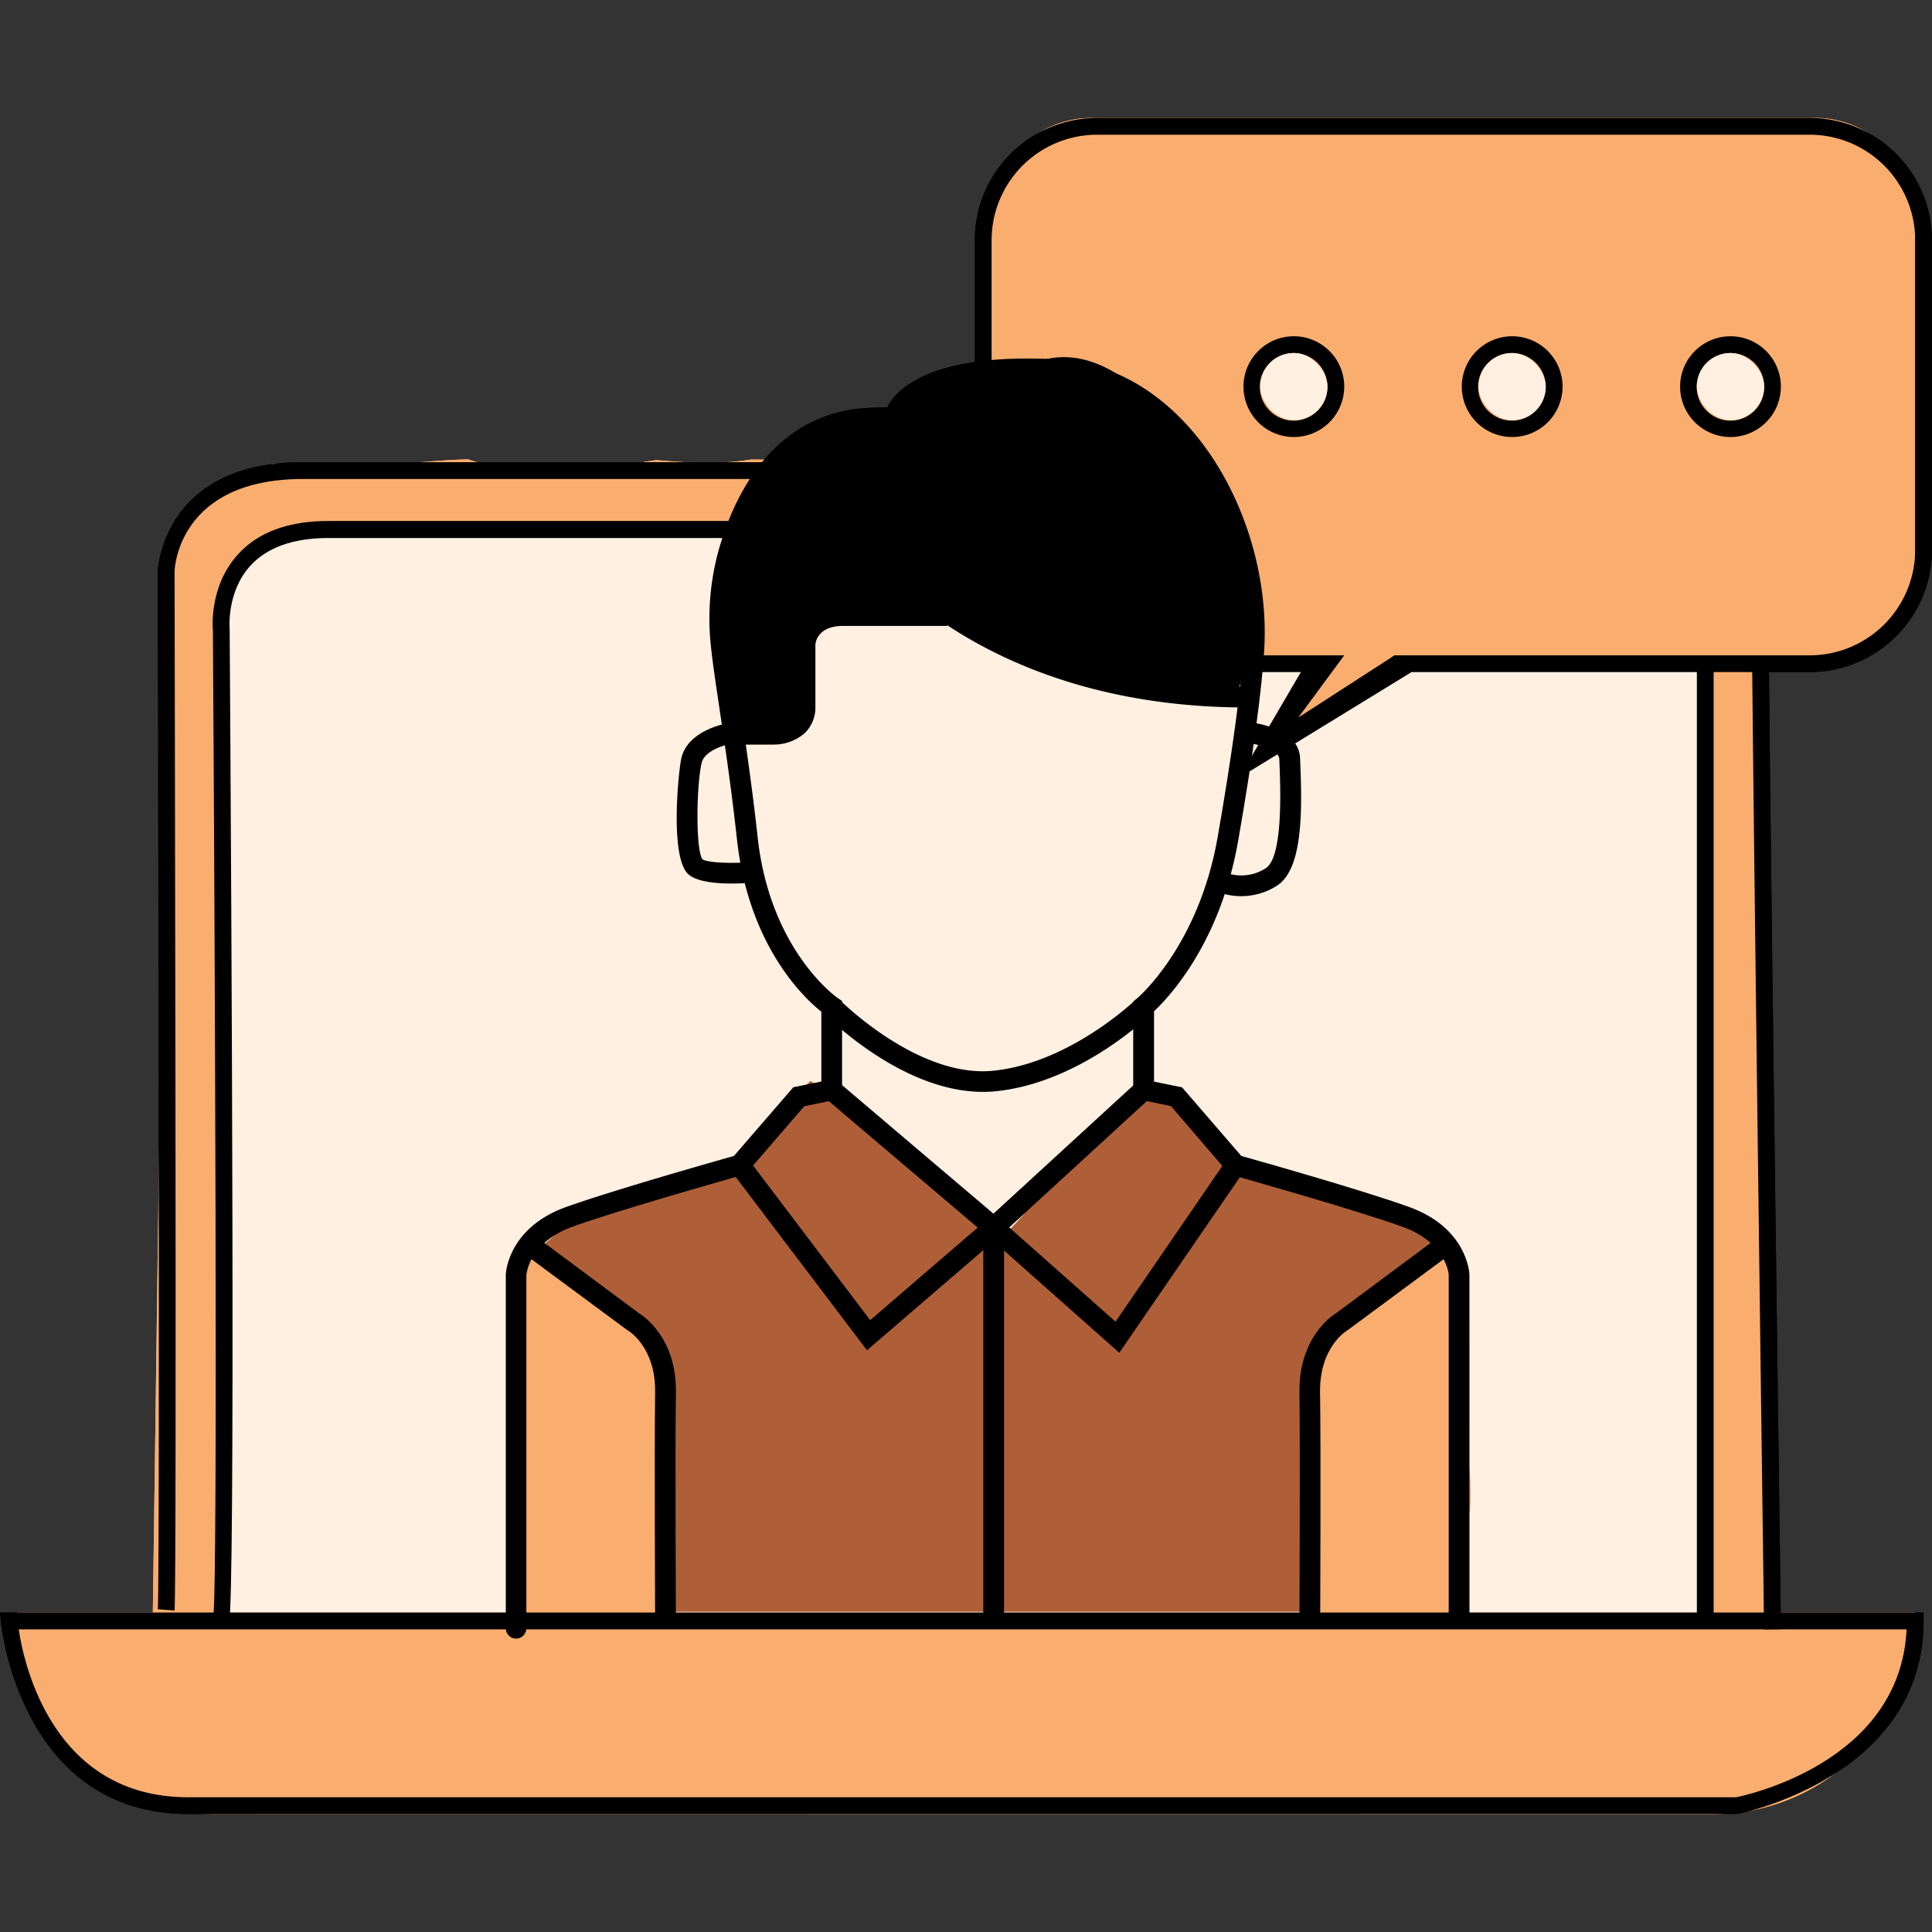 <?xml version="1.0" encoding="UTF-8"?> <svg xmlns="http://www.w3.org/2000/svg" id="_8" data-name="8" viewBox="0 0 400 400"><rect x="0" y="0" width="400" height="400" fill="#333333" stroke="none"/> <defs> <style>.cls-1{fill:#f9ad6e;}.cls-2{fill:#fff0e1;}.cls-3{fill:#c11a52;}.cls-4{fill:#af5f37;}</style> </defs> <path class="cls-1" d="M337.42,97.43l-181.87-2.3c-6.46,1.06-13.13.71-19.65.12-13,2-26.46,4.19-39-.16-1.85.06-3.71.15-5.57.28-11.65.83-23.17,2.13-34.76.62-2.94,1.65-6,3.17-8.91,4.86a3.38,3.38,0,0,1-3.41,0,27.77,27.77,0,0,0-9.7,20.66l-3.1,226.27,333.78-3.48V113.63C365.23,102.76,348.28,97.43,337.42,97.43Z"></path> <path class="cls-2" d="M67.71,107.86H332.45a22.35,22.35,0,0,1,22.35,22.35V333.85a3.49,3.49,0,0,1-3.49,3.49H48.84a3.49,3.49,0,0,1-3.49-3.49V130.22a22.35,22.35,0,0,1,22.35-22.35Z"></path> <path class="cls-1" d="M274.83,125.25l-3.47,10.43s-7,20.86-7,17.38,27.82-17.38,27.82-17.38Z"></path> <path class="cls-1" d="M375.85,24.42H226A20.66,20.66,0,0,0,205.3,45.09V77.58a13,13,0,0,1,5-1.14,39.78,39.78,0,0,1,9.1.85A13.46,13.46,0,0,1,232,80.56c.48.46,1,.89,1.47,1.34.88.61,1.74,1.26,2.6,1.89,1.4,1,2.79,2.07,4.14,3.17a13.47,13.47,0,0,1,8.37,6.13,72.69,72.69,0,0,1,4,8.75,15.59,15.59,0,0,1,1.23,7.38,69.67,69.67,0,0,1,5.35,26.46H375.85A20.67,20.67,0,0,0,396.52,115V45.09A20.66,20.66,0,0,0,375.85,24.42Z"></path> <path class="cls-3" d="M301.66,260.78c-.15-11.52-16.52-5.51-21.32-13.29-7.73-2.17-15.95-2.36-23.2-6.77-5.83-3.53-6.82-7.71-10.45-12.65-1.38-1.88-.89-1.43-5.07-2.44a13.82,13.82,0,0,1-5.17-2.39l-4.57,4.86c-4.86,5.16-9.72,10.33-14.11,15.9-4.12,5.23-8,10.93-13.58,14.5a2,2,0,0,1-1.5.43c-.48-.12.12-8.75-.17-9.16-1.9-2.74-3.16-3.15-5.5-5.51-4.07-4.09-12.23-7.17-16.53-11a104.51,104.51,0,0,0-12.68-9.46,15.92,15.92,0,0,1-2.11,1.71c-2.69,1.81-4.55,6-6.77,8.38a31.46,31.46,0,0,1-9.62,6.94c-8.42,3.95-17.73,5-26.45,8-.27.1-13.69,11.89-14,12-1.65,10.55,12.08,10.68,12,20.74a311.59,311.59,0,0,0,2.85,42.73c.45,3.28,1.15,6.66,2.9,9.4H269a14,14,0,0,0,2.45-3.52,81.73,81.73,0,0,0,6.88-16.69C281,303.27,301.8,271.31,301.66,260.78Z"></path> <path class="cls-1" d="M113.18,258.51a9.79,9.79,0,0,1-1.11-1.22c-1.52.67-2.62.3-3.18,3.49-5,28.55-1.8,45-3.89,73.84.12.07.2.2.35.25a5.8,5.8,0,0,0,2.86-.11c2.7-.43,5.44.14,8.14.58a87.39,87.39,0,0,0,23.24.65c.81-19.79-1.39-39.55-2.84-59.33C129.22,270.22,120.78,264.9,113.18,258.51Z"></path> <path class="cls-1" d="M303.66,323a11.57,11.57,0,0,1,.59-9.79.29.29,0,0,0,0-.08c-.85,1.39-.24-.3,0,0l.11-.2c.05-.93.13-1.87.14-2.81a54.17,54.17,0,0,0-.37-7c-.47-4-1.28-8-2.11-12a11.9,11.9,0,0,1,1.84-9.58c-1.09-7.68-2.23-15.4-1.86-23-.6-.83-1.2-1.65-1.83-2.47l-.55-.13a17.77,17.77,0,0,1-3.53,3.33c-6.42,4.59-12.95,7.44-18.73,13.05-2.46,2.38-4.75,4.92-7,7.48a12.93,12.93,0,0,1,.33,3.66c-1.05,17.3.1,34.55.79,51.83,1.72-.28,3.39-.66,4.47-.72,2.41-.14,27.46-.17,27.55,1.27A100,100,0,0,1,303.66,323Z"></path> <path class="cls-1" d="M3.64,333.86H396.52a0,0,0,0,1,0,0v0a41.72,41.72,0,0,1-41.72,41.72H44.09A40.45,40.45,0,0,1,3.64,335.13v-1.27a0,0,0,0,1,0,0Z"></path> <path d="M364.77,137.42a3.29,3.29,0,0,1-1,.11,3.52,3.52,0,0,1-1,.26c.52,55,2.45,197.9,2.47,199.57l3.48-.05c0-1.67-2-146.2-2.49-200.49A6.91,6.91,0,0,1,364.77,137.42Z"></path> <path d="M174.73,95.69h-112c-29.17,0-30.05,22.34-30.06,22.61,0,2.08.5,208.61,0,214.88l3.47.27c.5-6.4,0-206.64,0-215.11,0-.78.88-19.17,26.58-19.17H173.61C174,98,174.34,96.86,174.73,95.69Z"></path> <path d="M39,375.58C4.08,375.58.2,336.15.17,335.75L0,333.86H398.26v1.74c0,32.36-38.13,39.88-38.52,39.95ZM3.87,337.34C5,344.92,11.11,372.11,39,372.11H359.42c1.12-.24,34-6.78,35.32-34.77Z"></path> <path d="M351.32,136.91V334.24h3.48V137.35C353.64,137.23,352.48,137.06,351.32,136.91Z"></path> <path d="M151.23,107.86H68c-8.32,0-14.65,2.34-18.8,7-6,6.63-5.15,15.46-5.12,15.66.36,55,1.07,198.85.07,204.09l1.67.46,1.58.72c1.33-2.93.55-144.54.15-205.46,0-.07-.73-7.65,4.23-13.14,3.47-3.85,8.93-5.8,16.22-5.8h82.68C150.82,110.17,151,109,151.23,107.86Z"></path> <path d="M258.15,139.15h13.77c.05-.16-.08.18,0,0,.44-1,2.49-2.49,2.91-3.47H257.6a6.62,6.62,0,0,1,.58,2.95.43.43,0,0,1,0,.05v.14A3.31,3.31,0,0,1,258.15,139.15Z"></path> <path d="M374.69,24.42H227.13a25.33,25.33,0,0,0-25.31,25.31V78.61a4,4,0,0,1,3.48-.49V49.73a21.86,21.86,0,0,1,21.83-21.84H374.69a21.86,21.86,0,0,1,21.83,21.84v64.11a21.86,21.86,0,0,1-21.83,21.84H288.74c-1.61,1-2,2.18-3.48,3.47h89.43A25.34,25.34,0,0,0,400,113.84V49.73A25.34,25.34,0,0,0,374.69,24.42Z"></path> <polygon points="256.52 161.05 271.36 135.68 278.31 135.68 268.81 148.55 288.74 135.68 292.22 139.16 256.52 161.05"></polygon> <path d="M267.88,90.48a10.43,10.43,0,1,1,10.43-10.43A10.44,10.44,0,0,1,267.88,90.48Zm0-17.39a7,7,0,1,0,6.95,7A7,7,0,0,0,267.88,73.09Z"></path> <path d="M313.08,90.48a10.43,10.43,0,1,1,10.43-10.43A10.44,10.44,0,0,1,313.08,90.48Zm0-17.39a7,7,0,1,0,6.95,7A7,7,0,0,0,313.08,73.09Z"></path> <path d="M358.28,90.48a10.43,10.43,0,1,1,10.43-10.43A10.44,10.44,0,0,1,358.28,90.48Zm0-17.39a7,7,0,1,0,7,7A7,7,0,0,0,358.28,73.09Z"></path> <rect class="cls-2" x="260.93" y="73.09" width="13.91" height="13.91" rx="6.95"></rect> <rect class="cls-2" x="306.12" y="73.09" width="13.91" height="13.91" rx="6.95"></rect> <rect class="cls-2" x="351.32" y="73.09" width="13.91" height="13.91" rx="6.95"></rect> <path d="M106.87,339.26a2.15,2.15,0,0,1-2.15-2.15V263.93c0-.49.55-9.8,12.61-14.08,9.8-3.48,30.74-9.43,34.62-10.52l12.29-14.22,5.81-1.19V209.46c-3.45-2.74-15-13.46-17.46-35.6-1.16-10.6-2.53-19.78-3.63-27.16-.74-5-1.39-9.29-1.74-12.57a53.39,53.39,0,0,1,1.6-20.34c5.09-17.9,15.82-28.3,30.22-29.29,12.68-.88,21.91,1.34,27.42,6.59a15.07,15.07,0,0,1,4.92,10.44,2.24,2.24,0,0,1-2.2,2.11,2.15,2.15,0,0,1-2.1-2.2,10.85,10.85,0,0,0-3.68-7.33c-4.55-4.26-12.87-6.1-24.07-5.33-16,1.1-23.15,14.85-26.37,26.18a48.93,48.93,0,0,0-1.47,18.71c.35,3.19,1,7.45,1.72,12.39,1.11,7.42,2.49,16.65,3.66,27.33,2.57,23.44,16.39,33.12,16.53,33.21l.94.64v20.19l-7.82,1.6-12.17,14.09-.62.17c-.24.07-24.33,6.84-35,10.61-9.22,3.27-9.73,9.86-9.75,10.14v73.07A2.15,2.15,0,0,1,106.87,339.26Z"></path> <path d="M135.64,336.07c0-.36-.17-36.83,0-47.72.15-9.47-5.48-12.81-5.72-12.94l-.22-.15-20.27-15,2.56-3.46,20.18,15c1.15.7,8,5.3,7.77,16.67-.18,10.86,0,47.28,0,47.64Z"></path> <path d="M304.24,337.11h-4.3V263.93c0-.17-.53-6.76-9.74-10-10.64-3.78-34.73-10.54-35-10.61l-.63-.17L242.43,229l-7.81-1.6V207.36l.78-.64c.13-.1,12.76-10.78,16.72-33.47,3-17.31,4.92-31.32,5.34-39.47,1.31-25-14.4-53.77-39-55.1-27.88-1.51-31,7.78-31.06,7.88l-4.17-1.07c.34-1.31,4.17-12.78,35.46-11.1,27.14,1.47,44.48,32.6,43.08,59.62-.44,8.31-2.36,22.51-5.41,40-3.71,21.28-14.41,32.54-17.43,35.35v14.58l5.81,1.19L257,239.33c3.88,1.09,24.82,7,34.62,10.52,12.06,4.28,12.59,13.59,12.61,14Z"></path> <path d="M273.33,336.07l-4.3,0c0-.36.17-36.78,0-47.64-.18-11.37,6.62-16,7.77-16.67l20.17-15,2.56,3.46L279,275.41c-.23.13-5.85,3.47-5.7,12.94C273.5,299.24,273.33,335.71,273.33,336.07Z"></path> <path d="M151.45,182.93c-3.16,0-6.92-.34-8.77-1.78-4.12-3.2-2.21-21.44-1.63-24.11,1.29-5.86,9.24-7.24,9.58-7.29l.7,4.24-.35-2.12.35,2.12c-1.4.24-5.53,1.48-6.08,4-1.12,5.11-1.2,18.07.17,19.9,1,.75,6.18.94,10.15.58l.39,4.28C155.07,182.8,153.37,182.93,151.45,182.93Z"></path> <path d="M257,185.54a12.89,12.89,0,0,1-4.81-.88l1.73-3.93a9.34,9.34,0,0,0,8.11-.95c2.43-1.51,3.41-8.57,2.9-21l-.06-1.62c-.06-2-4.81-3.24-7.34-3.44l.34-4.29c1.14.1,11.1,1.09,11.3,7.61l.06,1.57c.45,11,.16,21.65-4.93,24.81A13.67,13.67,0,0,1,257,185.54Z"></path> <path d="M203.48,226.06c-16.74,0-32.14-15.48-32.82-16.17l3.07-3c.16.17,16.31,16.39,31.93,14.79,15.91-1.6,29.47-14.68,29.61-14.82l3,3.08c-.59.58-14.74,14.27-32.18,16A25.48,25.48,0,0,1,203.48,226.06Z"></path> <polygon points="207.88 336.24 203.58 336.24 203.58 255.14 170.81 227.31 173.59 224.03 207.88 253.15 207.88 336.24"></polygon> <polygon points="179.5 279.56 151.44 242.52 154.87 239.92 180.16 273.32 204.33 252.52 235.32 224.09 238.22 227.26 207.19 255.73 179.5 279.56"></polygon> <polygon points="231.74 280.08 204.31 255.75 207.16 252.54 230.96 273.64 254.03 240 257.58 242.44 231.74 280.08"></polygon> <path d="M257,146.47h0c-53.44-.43-76-29.95-76.92-31.21a2.15,2.15,0,0,1,3.45-2.57c.22.29,22.32,29.07,73.5,29.48a2.15,2.15,0,0,1,0,4.3Z"></path> <path d="M160.16,154.16H153v-4.3h7.05a5.82,5.82,0,0,0,3.61-1.2,3.2,3.2,0,0,0,.86-2.42V133.42c.1-2.86,2.33-8.13,10-8.13h21.58v4.3H174.57c-5.55,0-5.75,3.75-5.75,3.91v12.74a7.45,7.45,0,0,1-2.18,5.52A9.75,9.75,0,0,1,160.16,154.16Z"></path> <path d="M149.7,150.26a2.06,2.06,0,0,0,.55,1.37,2,2,0,0,0,1.26.33l7.29.25a6.2,6.2,0,0,0,3.86-.71,6,6,0,0,0,1.79-2.81A63.36,63.36,0,0,0,168,134.36c.24-1.84.48-3.88,1.85-5.12a7.56,7.56,0,0,1,4.27-1.42c7.52-.87,15.26-1.72,22.54.34,5.44,1.53,10.3,4.6,15.41,7,12.28,5.8,26,7.78,39.51,9,1.55.13,3.34.18,4.4-1a5.07,5.07,0,0,0,1-2.69,90.48,90.48,0,0,0,1.12-20.33,39.1,39.1,0,0,0-2.07-11.41c-2-5.42-5.84-10-9.34-14.56-3.65-4.79-7-9.85-11.57-13.85s-10.4-6.88-16.4-6.3c-5,.49-9.51,3.3-14.45,4.29-4.29.86-8.91.34-12.89,2.14-2.52,1.14-4.57,3.13-7.06,4.33-4.11,2-9,1.63-13.22,3.26-10,3.82-15.87,17.66-20.13,26.72C146.19,125.15,148.29,139.37,149.7,150.26Z"></path> <path class="cls-1" d="M337.42,97.43l-181.87-2.3c-6.46,1.06-13.13.71-19.65.12-13,2-26.46,4.19-39-.16-1.85.06-3.71.15-5.57.28-11.65.83-23.17,2.13-34.76.62-2.94,1.65-6,3.17-8.91,4.86a3.38,3.38,0,0,1-3.41,0,27.77,27.77,0,0,0-9.7,20.66l-3.1,226.27,333.78-3.48V113.63C365.23,102.76,348.28,97.43,337.42,97.43Z"></path> <path class="cls-2" d="M67.71,107.86H332.45a22.35,22.35,0,0,1,22.35,22.35V333.85a3.49,3.49,0,0,1-3.49,3.49H48.84a3.49,3.49,0,0,1-3.49-3.49V130.22a22.35,22.35,0,0,1,22.35-22.35Z"></path> <path class="cls-1" d="M274.83,125.25l-3.47,10.43s-7,20.86-7,17.38,27.82-17.38,27.82-17.38Z"></path> <path class="cls-1" d="M375.85,24.42H226A20.66,20.66,0,0,0,205.3,45.09V77.58a13,13,0,0,1,5-1.14,39.78,39.78,0,0,1,9.1.85A13.46,13.46,0,0,1,232,80.56c.48.46,1,.89,1.47,1.34.88.61,1.74,1.26,2.6,1.89,1.4,1,2.79,2.07,4.14,3.17a13.47,13.47,0,0,1,8.37,6.13,72.69,72.69,0,0,1,4,8.75,15.59,15.59,0,0,1,1.23,7.38,69.67,69.67,0,0,1,5.35,26.46H375.85A20.67,20.67,0,0,0,396.52,115V45.09A20.66,20.66,0,0,0,375.85,24.42Z"></path> <path class="cls-4" d="M301.66,260.78c-.15-11.52-16.52-5.51-21.32-13.29-7.73-2.17-15.95-2.36-23.2-6.77-5.83-3.53-6.82-7.71-10.45-12.65-1.38-1.88-.89-1.43-5.07-2.44a13.82,13.82,0,0,1-5.17-2.39l-4.57,4.86c-4.86,5.16-9.72,10.33-14.11,15.9-4.12,5.23-8,10.93-13.58,14.5a2,2,0,0,1-1.5.43c-.48-.12.12-8.75-.17-9.16-1.9-2.74-3.16-3.15-5.5-5.51-4.07-4.09-12.23-7.17-16.53-11a104.51,104.51,0,0,0-12.68-9.46,15.92,15.92,0,0,1-2.11,1.71c-2.69,1.81-4.55,6-6.77,8.38a31.46,31.46,0,0,1-9.62,6.94c-8.42,3.95-17.73,5-26.45,8-.27.1-13.69,11.89-14,12-1.65,10.55,12.08,10.68,12,20.74a311.59,311.59,0,0,0,2.85,42.73c.45,3.28,1.15,6.66,2.9,9.4H269a14,14,0,0,0,2.45-3.52,81.73,81.73,0,0,0,6.88-16.69C281,303.27,301.8,271.31,301.66,260.78Z"></path> <path class="cls-1" d="M113.18,258.51a9.79,9.79,0,0,1-1.11-1.22c-1.52.67-2.62.3-3.18,3.49-5,28.55-1.8,45-3.89,73.84.12.07.2.2.35.25a5.8,5.8,0,0,0,2.86-.11c2.7-.43,5.44.14,8.14.58a87.39,87.39,0,0,0,23.24.65c.81-19.79-1.39-39.55-2.84-59.33C129.22,270.22,120.78,264.9,113.18,258.51Z"></path> <path class="cls-1" d="M303.66,323a11.57,11.57,0,0,1,.59-9.79.29.29,0,0,0,0-.08c-.85,1.39-.24-.3,0,0l.11-.2c.05-.93.13-1.87.14-2.81a54.17,54.17,0,0,0-.37-7c-.47-4-1.28-8-2.11-12a11.9,11.9,0,0,1,1.84-9.58c-1.09-7.68-2.23-15.4-1.86-23-.6-.83-1.2-1.65-1.83-2.47l-.55-.13a17.77,17.77,0,0,1-3.53,3.33c-6.42,4.59-12.95,7.44-18.73,13.05-2.46,2.38-4.75,4.92-7,7.48a12.93,12.93,0,0,1,.33,3.66c-1.05,17.3.1,34.55.79,51.83,1.72-.28,3.39-.66,4.47-.72,2.41-.14,27.46-.17,27.55,1.27A100,100,0,0,1,303.66,323Z"></path> <path class="cls-1" d="M3.64,333.86H396.52a0,0,0,0,1,0,0v0a41.72,41.72,0,0,1-41.72,41.72H44.09A40.45,40.45,0,0,1,3.64,335.13v-1.27a0,0,0,0,1,0,0Z"></path> <path d="M364.77,137.42a3.29,3.29,0,0,1-1,.11,3.52,3.52,0,0,1-1,.26c.52,55,2.45,197.9,2.47,199.57l3.48-.05c0-1.67-2-146.2-2.49-200.49A6.91,6.91,0,0,1,364.77,137.42Z"></path> <path d="M174.73,95.69h-112c-29.17,0-30.05,22.34-30.06,22.61,0,2.08.5,208.61,0,214.88l3.47.27c.5-6.4,0-206.64,0-215.11,0-.78.88-19.17,26.58-19.17H173.61C174,98,174.34,96.86,174.73,95.69Z"></path> <path d="M39,375.58C4.08,375.58.2,336.15.17,335.75L0,333.86H398.26v1.74c0,32.36-38.13,39.88-38.52,39.95ZM3.87,337.34C5,344.92,11.11,372.11,39,372.11H359.42c1.12-.24,34-6.78,35.32-34.77Z"></path> <path d="M351.32,136.91V334.24h3.48V137.35C353.64,137.23,352.48,137.06,351.32,136.91Z"></path> <path d="M151.23,107.86H68c-8.32,0-14.65,2.34-18.8,7-6,6.63-5.15,15.46-5.12,15.66.36,55,1.07,198.85.07,204.09l1.67.46,1.58.72c1.33-2.93.55-144.54.15-205.46,0-.07-.73-7.65,4.23-13.14,3.47-3.85,8.93-5.8,16.22-5.8h82.68C150.82,110.17,151,109,151.23,107.86Z"></path> <path d="M258.15,139.15h13.77c.05-.16-.08.18,0,0,.44-1,2.49-2.49,2.91-3.47H257.6a6.62,6.62,0,0,1,.58,2.95.43.43,0,0,1,0,.05v.14A3.31,3.31,0,0,1,258.15,139.15Z"></path> <path d="M374.69,24.42H227.13a25.33,25.33,0,0,0-25.31,25.31V78.61a4,4,0,0,1,3.48-.49V49.73a21.86,21.86,0,0,1,21.83-21.84H374.69a21.86,21.86,0,0,1,21.83,21.84v64.11a21.86,21.86,0,0,1-21.83,21.84H288.74c-1.61,1-2,2.18-3.48,3.47h89.43A25.34,25.34,0,0,0,400,113.84V49.73A25.34,25.34,0,0,0,374.69,24.42Z"></path> <polygon points="256.52 161.05 271.36 135.68 278.31 135.68 268.81 148.55 288.74 135.68 292.22 139.16 256.52 161.05"></polygon> <path d="M267.88,90.48a10.43,10.43,0,1,1,10.43-10.43A10.44,10.44,0,0,1,267.88,90.48Zm0-17.39a7,7,0,1,0,6.95,7A7,7,0,0,0,267.88,73.09Z"></path> <path d="M313.08,90.48a10.43,10.43,0,1,1,10.43-10.43A10.44,10.44,0,0,1,313.08,90.48Zm0-17.39a7,7,0,1,0,6.95,7A7,7,0,0,0,313.08,73.09Z"></path> <path d="M358.28,90.48a10.43,10.43,0,1,1,10.43-10.43A10.44,10.44,0,0,1,358.28,90.48Zm0-17.39a7,7,0,1,0,7,7A7,7,0,0,0,358.28,73.09Z"></path> <rect class="cls-2" x="260.93" y="73.09" width="13.91" height="13.91" rx="6.95"></rect> <rect class="cls-2" x="306.12" y="73.09" width="13.91" height="13.91" rx="6.95"></rect> <rect class="cls-2" x="351.32" y="73.09" width="13.91" height="13.91" rx="6.95"></rect> <path d="M106.87,339.26a2.15,2.15,0,0,1-2.15-2.15V263.93c0-.49.55-9.8,12.61-14.08,9.8-3.48,30.74-9.43,34.62-10.52l12.29-14.22,5.81-1.19V209.46c-3.45-2.74-15-13.46-17.46-35.6-1.16-10.6-2.53-19.78-3.63-27.16-.74-5-1.39-9.29-1.74-12.57a53.39,53.39,0,0,1,1.6-20.34c5.09-17.9,15.82-28.3,30.22-29.29,12.68-.88,21.91,1.34,27.42,6.59a15.07,15.07,0,0,1,4.92,10.44,2.24,2.24,0,0,1-2.2,2.11,2.15,2.15,0,0,1-2.1-2.2,10.85,10.85,0,0,0-3.68-7.33c-4.55-4.26-12.87-6.1-24.07-5.33-16,1.1-23.15,14.85-26.37,26.18a48.93,48.93,0,0,0-1.47,18.71c.35,3.19,1,7.45,1.72,12.39,1.11,7.42,2.49,16.65,3.66,27.33,2.57,23.44,16.39,33.12,16.53,33.21l.94.64v20.19l-7.82,1.6-12.17,14.09-.62.17c-.24.07-24.33,6.84-35,10.61-9.22,3.27-9.73,9.86-9.75,10.14v73.07A2.15,2.15,0,0,1,106.87,339.26Z"></path> <path d="M135.64,336.07c0-.36-.17-36.83,0-47.72.15-9.47-5.48-12.81-5.72-12.94l-.22-.15-20.27-15,2.56-3.46,20.18,15c1.15.7,8,5.3,7.77,16.67-.18,10.86,0,47.28,0,47.64Z"></path> <path d="M304.24,337.11h-4.3V263.93c0-.17-.53-6.76-9.74-10-10.64-3.78-34.73-10.54-35-10.61l-.63-.17L242.43,229l-7.81-1.6V207.36l.78-.64c.13-.1,12.76-10.78,16.72-33.47,3-17.31,4.92-31.32,5.34-39.47,1.31-25-14.4-53.77-39-55.1-27.88-1.51-31,7.78-31.06,7.88l-4.17-1.07c.34-1.31,4.17-12.78,35.46-11.1,27.14,1.47,44.48,32.6,43.08,59.62-.44,8.31-2.36,22.51-5.41,40-3.71,21.28-14.41,32.54-17.43,35.35v14.58l5.81,1.19L257,239.33c3.88,1.09,24.82,7,34.62,10.52,12.06,4.28,12.59,13.59,12.61,14Z"></path> <path d="M273.33,336.07l-4.3,0c0-.36.17-36.78,0-47.64-.18-11.37,6.62-16,7.77-16.67l20.17-15,2.56,3.46L279,275.41c-.23.13-5.85,3.47-5.7,12.94C273.5,299.24,273.33,335.71,273.33,336.07Z"></path> <path d="M151.45,182.93c-3.16,0-6.92-.34-8.77-1.78-4.12-3.2-2.21-21.44-1.63-24.11,1.29-5.86,9.24-7.24,9.58-7.29l.7,4.24-.35-2.12.35,2.12c-1.4.24-5.53,1.48-6.08,4-1.12,5.11-1.2,18.07.17,19.9,1,.75,6.18.94,10.15.58l.39,4.28C155.07,182.8,153.37,182.93,151.45,182.93Z"></path> <path d="M257,185.54a12.89,12.89,0,0,1-4.81-.88l1.73-3.93a9.34,9.34,0,0,0,8.11-.95c2.43-1.51,3.41-8.57,2.9-21l-.06-1.62c-.06-2-4.81-3.24-7.34-3.44l.34-4.29c1.14.1,11.1,1.09,11.3,7.61l.06,1.57c.45,11,.16,21.65-4.93,24.81A13.67,13.67,0,0,1,257,185.54Z"></path> <path d="M203.48,226.06c-16.74,0-32.14-15.48-32.82-16.17l3.07-3c.16.17,16.31,16.39,31.93,14.79,15.91-1.6,29.47-14.68,29.61-14.82l3,3.08c-.59.58-14.74,14.27-32.18,16A25.48,25.48,0,0,1,203.48,226.06Z"></path> <polygon points="207.88 336.24 203.58 336.24 203.58 255.14 170.81 227.31 173.59 224.03 207.88 253.15 207.88 336.24"></polygon> <polygon points="179.5 279.56 151.44 242.52 154.87 239.92 180.16 273.32 204.33 252.52 235.32 224.09 238.22 227.26 207.19 255.73 179.5 279.56"></polygon> <polygon points="231.74 280.08 204.31 255.75 207.16 252.54 230.96 273.64 254.03 240 257.58 242.44 231.74 280.08"></polygon> <path d="M257,146.47h0c-53.44-.43-76-29.95-76.92-31.21a2.15,2.15,0,0,1,3.45-2.57c.22.29,22.32,29.07,73.5,29.48a2.15,2.15,0,0,1,0,4.3Z"></path> <path d="M160.16,154.16H153v-4.3h7.05a5.82,5.82,0,0,0,3.61-1.2,3.2,3.2,0,0,0,.86-2.42V133.42c.1-2.86,2.33-8.13,10-8.13h21.58v4.3H174.57c-5.55,0-5.75,3.75-5.75,3.91v12.74a7.45,7.45,0,0,1-2.18,5.52A9.75,9.75,0,0,1,160.16,154.16Z"></path> <path d="M149.7,150.26a2.06,2.06,0,0,0,.55,1.37,2,2,0,0,0,1.26.33l7.29.25a6.2,6.2,0,0,0,3.86-.71,6,6,0,0,0,1.79-2.81A63.36,63.36,0,0,0,168,134.36c.24-1.84.48-3.88,1.85-5.12a7.56,7.56,0,0,1,4.27-1.42c7.52-.87,15.26-1.72,22.54.34,5.44,1.53,10.3,4.6,15.41,7,12.28,5.8,26,7.78,39.51,9,1.55.13,3.34.18,4.4-1a5.07,5.07,0,0,0,1-2.69,90.48,90.48,0,0,0,1.12-20.33,39.1,39.1,0,0,0-2.07-11.41c-2-5.42-5.84-10-9.34-14.56-3.65-4.79-7-9.85-11.57-13.85s-10.4-6.88-16.4-6.3c-5,.49-9.51,3.3-14.45,4.29-4.29.86-8.91.34-12.89,2.14-2.52,1.14-4.57,3.13-7.06,4.33-4.11,2-9,1.63-13.22,3.26-10,3.82-15.87,17.66-20.13,26.72C146.19,125.15,148.29,139.37,149.7,150.26Z"></path> </svg> 
